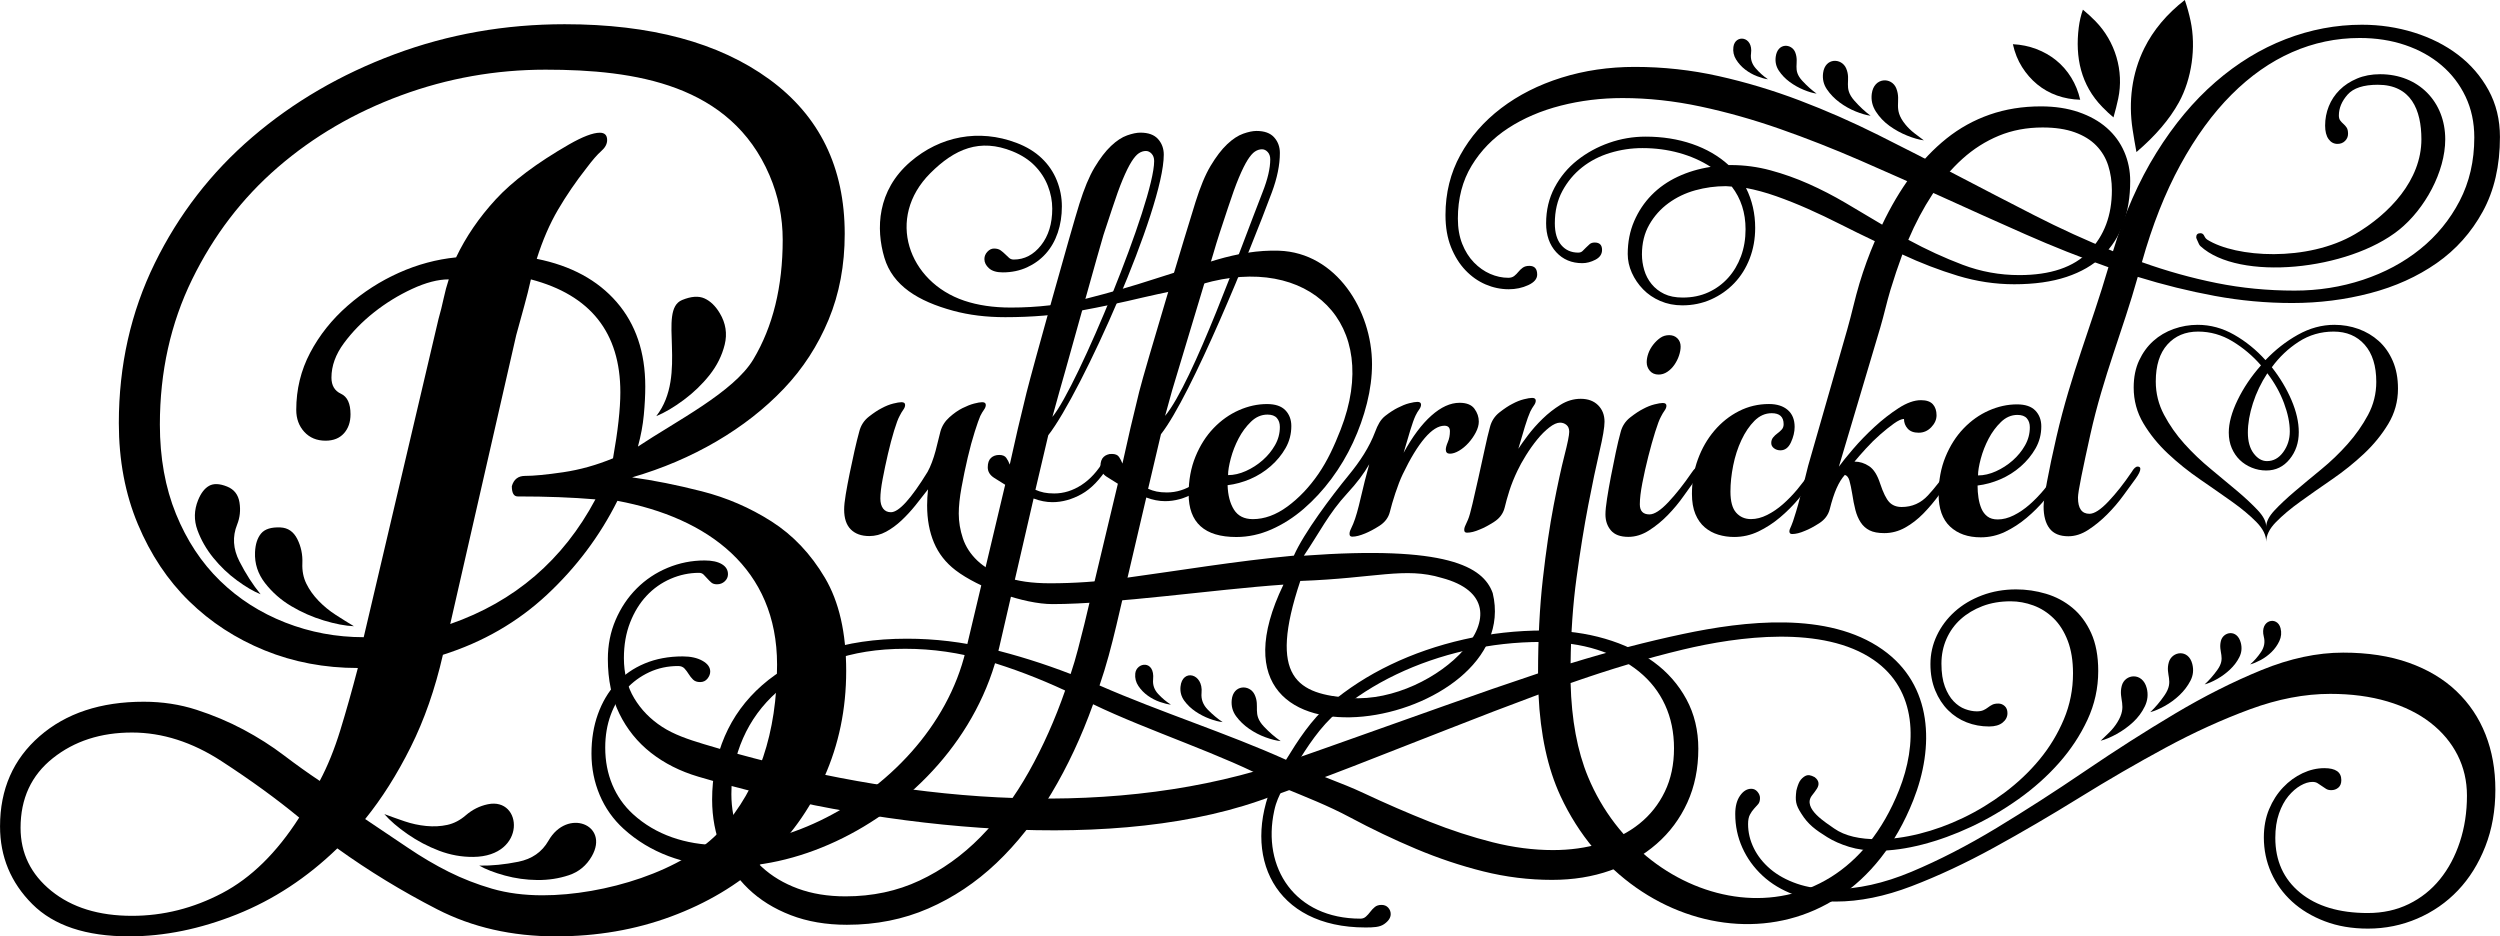 <?xml version="1.0" encoding="UTF-8"?>
<!DOCTYPE svg PUBLIC "-//W3C//DTD SVG 1.1//EN" "http://www.w3.org/Graphics/SVG/1.1/DTD/svg11.dtd">
<!-- Creator: CorelDRAW -->
<svg xmlns="http://www.w3.org/2000/svg" xml:space="preserve" width="11in" height="4.12in" version="1.1" style="shape-rendering:geometricPrecision; text-rendering:geometricPrecision; image-rendering:optimizeQuality; fill-rule:evenodd; clip-rule:evenodd"
viewBox="0 0 12939.05 4846.4"
 xmlns:xlink="http://www.w3.org/1999/xlink"
 xmlns:xodm="http://www.corel.com/coreldraw/odm/2003">
 <defs>
  <style type="text/css">
   <![CDATA[
    .fil0 {fill:black;fill-rule:nonzero}
   ]]>
  </style>
 </defs>
 <g id="Layer_x0020_1">
  <path class="fil0" d="M2922.19 125.36c445.28,0 798.22,94.87 1058.82,284.62 260.6,189.76 390.88,456.67 390.88,800.77 0,161.92 -27.82,309.92 -83.47,444.02 -55.68,134.1 -132.84,252.99 -231.52,356.73 -98.66,103.73 -215.05,194.81 -349.13,273.26 -134.1,78.42 -279.57,140.42 -436.44,185.94 111.32,15.18 231.49,39.21 360.52,72.1 129.05,32.89 249.2,84.76 360.54,155.6 111.31,70.84 203.65,168.26 277.02,292.23 73.39,123.97 110.08,284.63 110.08,481.96 0,197.34 -37.95,380.78 -113.87,550.28 -75.89,169.52 -180.89,314.99 -314.99,436.44 -134.08,121.44 -293.47,216.31 -478.17,284.63 -184.68,68.31 -383.31,102.47 -595.83,102.47 -227.7,0 -432.62,-46.81 -614.8,-140.42 -182.16,-93.61 -354.2,-198.6 -516.12,-314.99 -156.86,151.81 -330.18,265.65 -519.91,341.57 -189.76,75.89 -375.73,113.84 -557.88,113.84 -222.65,0 -389.62,-55.66 -500.96,-166.97 -111.32,-111.34 -166.97,-245.42 -166.97,-402.28 0,-192.28 68.31,-347.89 204.94,-466.81 136.61,-118.89 316.26,-178.36 538.88,-178.36 96.15,0 187.23,13.92 273.26,41.76 86.02,27.81 166.97,61.97 242.89,102.44 75.89,40.5 145.47,84.76 208.71,132.84 63.26,48.08 125.26,92.34 185.97,132.81 40.48,-75.89 75.9,-163.18 106.26,-261.84 30.37,-98.68 60.71,-206.2 91.08,-322.6 -172.05,0 -332.71,-30.34 -481.96,-91.08 -149.29,-60.71 -279.57,-145.47 -390.88,-254.26 -111.34,-108.81 -199.89,-241.62 -265.65,-398.49 -65.79,-156.87 -98.68,-331.44 -98.68,-523.73 0,-298.54 61.97,-574.3 185.94,-827.32 124,-252.99 292.23,-470.57 504.75,-652.75 212.52,-182.16 457.93,-325.1 736.24,-428.83 278.31,-103.73 571.78,-155.6 880.45,-155.6zm379.49 2185.95c197.36,-131.55 496.22,-282.1 597.42,-451.6 101.21,-169.52 151.81,-375.73 151.81,-618.61 0,-116.37 -22.79,-227.71 -68.31,-333.97 -201.49,-470.28 -693.94,-546.49 -1159.1,-546.49 -258.04,0 -507.25,44.29 -747.61,132.84 -240.36,88.55 -452.88,212.52 -637.56,371.91 -184.7,159.39 -332.7,352.94 -444.04,580.64 -111.32,227.71 -166.97,478.17 -166.97,751.43 0,172.05 27.84,326.36 83.5,462.99 55.66,136.63 131.55,251.73 227.71,345.36 96.13,93.6 208.73,165.71 337.75,216.31 129.02,50.6 264.39,75.89 406.07,75.89l387.1 -1647.04c10.1,-35.42 18.97,-70.84 26.55,-106.26 7.61,-35.42 16.45,-68.31 26.58,-98.68 -55.66,0 -118.92,16.45 -189.76,49.34 -70.84,32.89 -136.63,73.36 -197.34,121.44 -60.74,48.05 -112.58,101.21 -155.6,159.39 -43,58.18 -64.52,117.66 -64.52,178.36 0,40.48 16.44,68.32 49.34,83.5 32.89,15.19 49.34,50.61 49.34,106.26 0,40.47 -11.4,73.36 -34.16,98.65 -22.76,25.31 -54.4,37.95 -94.87,37.95 -45.55,0 -82.23,-15.16 -110.07,-45.53 -27.82,-30.37 -41.74,-68.31 -41.74,-113.86 0,-106.26 24.03,-204.92 72.1,-296 48.08,-91.1 112.6,-172.05 193.55,-242.89 80.97,-70.84 169.52,-127.76 265.65,-170.78 96.15,-43 194.81,-69.58 296.02,-79.69 50.6,-106.26 118.92,-206.2 204.94,-299.81 86.03,-93.63 212.52,-188.5 379.49,-284.65 70.84,-40.48 123.97,-60.71 159.39,-60.71 25.31,0 37.95,12.66 37.95,37.95 0,20.23 -10.1,39.21 -30.34,56.92 -20.24,17.71 -45.55,46.81 -75.92,87.29 -55.66,70.84 -104.99,142.95 -147.99,216.34 -43,73.36 -79.71,158.13 -110.05,254.26 177.1,35.42 314.99,110.05 413.65,223.91 98.68,113.84 148.03,259.31 148.03,436.44 0,45.53 -2.56,94.87 -7.61,148 -5.05,53.13 -15.18,107.52 -30.37,163.18zm-106.26 280.83c-91.08,182.15 -212.52,344.1 -364.31,485.77 -151.81,141.68 -331.44,245.42 -538.91,311.18 -40.47,177.1 -96.13,336.52 -166.97,478.2 -70.84,141.68 -149.29,265.65 -235.31,371.91 75.92,50.6 149.29,99.92 220.13,147.99 70.84,48.08 141.68,89.81 212.52,125.24 70.84,35.42 145.47,64.52 223.91,87.29 78.42,22.77 165.71,34.16 261.84,34.16 318.81,0 732.74,-125.13 925.02,-340.18 192.26,-215.02 288.39,-499.7 288.39,-853.9 0,-496.86 -355.55,-759.37 -826.32,-847.66zm-2512.31 2148c161.91,0 317.52,-39.21 466.78,-117.65 149.29,-78.42 282.1,-208.71 398.49,-390.88 -116.39,-96.13 -250.47,-193.55 -402.28,-292.21 -151.81,-98.68 -306.13,-148.02 -462.99,-148.02 -161.92,0 -298.55,44.29 -409.86,132.84 -111.34,88.55 -167,208.73 -167,360.51 0,131.58 53.13,240.36 159.39,326.39 106.26,86.02 245.41,129.02 417.46,129.02zm2489.54 -2368.1c25.32,-141.68 37.95,-255.54 37.95,-341.57 0,-308.65 -154.31,-503.46 -462.99,-584.43 -10.13,45.55 -21.5,91.08 -34.15,136.63 -12.66,45.53 -26.55,96.13 -41.74,151.79l-341.57 1495.25c333.97,-116.36 584.43,-331.41 751.43,-645.14 -60.71,-5.08 -123.97,-8.87 -189.76,-11.39 -65.79,-2.53 -136.63,-3.79 -212.52,-3.79 -20.24,0 -30.37,-17.71 -30.37,-53.13 10.13,-35.42 32.89,-53.13 68.31,-53.13 45.55,0 111.34,-6.34 197.34,-18.97 86.03,-12.66 172.05,-36.68 258.07,-72.1z"/>
  <path class="fil0" d="M5755.14 1082.8c-17.19,52.27 -32.04,96.5 -43.91,132.89 -11.86,36.38 -188.53,671.54 -198.01,704.77 -9.48,33.22 -19.39,68.02 -29.66,104.41 -10.28,36.39 -22.55,80.67 -36.78,132.88 129.48,-155.4 526.67,-1116.65 526.67,-1324.11 0,-15.82 -4.36,-28.48 -13.06,-37.96 -8.71,-9.5 -18.59,-14.24 -29.67,-14.24 -12.66,0 -24.91,3.95 -36.78,11.86 -11.86,7.9 -24.51,22.56 -37.96,43.91 -13.44,21.35 -28.48,51.81 -45.1,91.36 -16.6,39.52 -34.97,91.02 -55.75,154.23zm-552.77 1426.13c-15.82,-9.48 -34.8,-21.35 -56.96,-35.59 -22.14,-14.24 -33.21,-32.42 -33.21,-54.58 0,-22.14 5.54,-38.35 16.61,-48.63 11.07,-10.29 25.31,-15.43 42.71,-15.43 17.4,0 29.67,5.14 36.78,15.43 7.11,10.28 13.05,21.74 17.8,34.4 26.89,-123.39 55.76,-247.18 86.61,-371.36 30.85,-124.18 233.47,-850.5 273.95,-978.84 24.39,-77.31 49.83,-140.02 78.3,-187.46 28.48,-47.46 56.96,-84.65 85.42,-111.52 28.48,-26.89 56.16,-45.09 83.06,-54.58 26.89,-9.5 49.83,-14.24 68.82,-14.24 41.13,0 71.58,11.07 91.35,33.22 19.77,22.14 29.66,49.05 29.66,80.69 0,280.84 -427.96,1235.52 -597.85,1452.23l-66.43 282.39c14.24,6.33 28.87,11.07 43.9,14.24 15.03,3.16 32.82,4.75 53.38,4.75 49.05,0 96.11,-14.63 141.2,-43.91 45.08,-29.26 84.22,-72.36 117.46,-129.32 11.07,-18.98 21.35,-28.47 30.85,-28.47 9.48,0 14.23,3.95 14.23,11.86 0,3.16 -1.19,7.91 -3.55,14.23 -2.38,6.33 -9.1,18.19 -20.18,35.6 -42.71,68.02 -88.98,115.87 -138.81,143.55 -49.84,27.68 -100.06,41.53 -150.68,41.53 -31.64,0 -64.07,-6.33 -97.29,-18.98l-177.97 771.19c-212.97,922.85 -1393.48,1440.4 -1944.26,938.26 -53.77,-49.04 -94.92,-107.18 -123.39,-174.4 -28.48,-67.22 -42.71,-138.81 -42.71,-214.74 0,-74.35 11.07,-142.39 33.21,-204.07 22.15,-61.69 53.41,-114.68 93.74,-158.98 40.33,-44.29 89.77,-78.7 148.3,-103.23 58.54,-24.52 124.19,-36.78 196.95,-36.78 41.14,0 75.15,7.52 102.04,22.55 26.89,15.03 40.35,33.62 40.35,55.76 0,12.66 -4.76,24.91 -14.24,36.78 -9.48,11.85 -22.15,17.8 -37.97,17.8 -15.82,0 -28.09,-4.36 -36.78,-13.05 -8.7,-8.69 -16.22,-18.2 -22.55,-28.48 -6.32,-10.26 -13.44,-19.79 -21.35,-28.48 -7.9,-8.69 -18.98,-13.05 -33.23,-13.05 -53.78,0 -103.62,10.68 -149.48,32.03 -45.87,21.35 -85.83,50.62 -119.84,87.8 -34.01,37.15 -60.51,81.48 -79.49,132.89 -18.97,51.4 -28.47,107.96 -28.47,169.65 0,69.61 12.27,133.68 36.78,192.21 24.51,58.52 60.11,109.15 106.77,151.86 472.03,432.04 1535.6,-59.49 1722.39,-845.71l204.07 -858.99z"/>
  <path class="fil0" d="M6060.26 3647.02c-15.75,-1.53 -34.76,-6.16 -57.06,-13.9 -22.3,-7.72 -43.11,-18.49 -62.42,-32.29 -19.32,-13.8 -35.58,-30.48 -48.78,-50.05 -13.19,-19.56 -18.65,-41.15 -16.35,-64.76 5.71,-58.78 102.39,-72.22 92.41,30.45 -2.74,28.34 5.93,53.43 26.05,75.25 20.14,21.81 42.19,40.26 66.15,55.3z"/>
  <path class="fil0" d="M9150.4 410.37c-15.69,-2.07 -34.52,-7.37 -56.55,-15.88 -22.01,-8.49 -42.43,-19.98 -61.25,-34.44 -18.83,-14.47 -34.51,-31.7 -47.01,-51.71 -12.51,-20.01 -17.21,-41.77 -14.1,-65.3 8.82,-66.58 103.24,-56.55 91.3,33.64 -3.74,28.22 4.07,53.6 23.42,76.11 19.37,22.5 40.76,41.7 64.19,57.57z"/>
  <path class="fil0" d="M6328.03 3737.42c-18.89,-1.84 -41.38,-7.6 -67.46,-17.29 -26.08,-9.68 -50.67,-22.4 -73.78,-38.16 -23.09,-15.75 -42.36,-34.32 -57.76,-55.68 -15.41,-21.37 -21.8,-45.43 -19.2,-72.19 9.17,-94.34 118.8,-69.48 108.94,32.04 -3.22,33.07 7.84,62.36 33.18,87.86 25.34,25.51 50.69,46.65 76.08,63.42z"/>
  <path class="fil0" d="M9402.19 484.56c-18.82,-2.5 -41.09,-9.04 -66.81,-19.63 -25.73,-10.59 -49.86,-24.15 -72.41,-40.71 -22.53,-16.54 -41.14,-35.77 -55.79,-57.66 -14.66,-21.89 -20.21,-46.15 -16.68,-72.81 9.88,-74.58 83.33,-68.69 101.12,-22.51 22,57.14 -17.12,89.16 36.73,147.29 24.43,26.37 49.04,48.38 73.83,66.03z"/>
  <path class="fil0" d="M6628.4 3835.76c-22.05,-2.14 -48.03,-8.65 -77.97,-19.51 -29.94,-10.86 -58.31,-25.54 -85.13,-44.03 -26.82,-18.5 -49.33,-40.17 -67.59,-64.99 -18.25,-24.82 -25.84,-52.98 -22.78,-84.46 7.81,-80.32 92.97,-81.24 118.34,-27.84 29.91,62.98 -13.86,99.85 48.26,165.62 28.1,29.75 57.06,54.83 86.87,75.2z"/>
  <path class="fil0" d="M9681.69 599.05c-21.96,-2.91 -47.7,-10.31 -77.25,-22.21 -29.54,-11.89 -57.39,-27.55 -83.54,-46.96 -26.16,-19.43 -47.91,-41.86 -65.29,-67.3 -17.38,-25.44 -23.98,-53.85 -19.83,-85.2 10.6,-80.01 95.74,-77.95 119.23,-23.71 27.7,63.98 -17.32,99.31 42.47,167.19 27.05,30.71 55.12,56.78 84.2,78.18z"/>
  <path class="fil0" d="M9957.35 726.51c-25.09,-3.33 -53.92,-11.53 -86.49,-24.62 -32.57,-13.1 -63.06,-29.9 -91.46,-50.41 -28.4,-20.52 -51.87,-45.17 -70.39,-73.96 -18.52,-28.78 -25.62,-59.64 -21.26,-92.57 11.42,-86.14 103.32,-87.41 126.91,-27.48 27.07,68.74 -19.22,104.77 46.03,185.63 13.71,16.98 29.24,32.19 46.62,45.67 17.36,13.47 34.04,26.06 50.04,37.75z"/>
  <path class="fil0" d="M11388.22 1273.44c-6.72,-6.21 -9.51,-16.64 -14.23,-26.11 -4.72,-9.46 -7.12,-15.82 -7.12,-18.98 0,-14.24 7.12,-21.35 21.35,-21.35 7.91,0 13.87,3.19 17.8,9.48 3.93,6.31 7.4,17.15 17.8,23.73 147.56,93.29 518.59,116.7 765.64,-28.69 177.9,-104.7 342.95,-279.16 342.95,-490.46 0,-152.22 -53.46,-282.39 -225.43,-282.39 -74.35,0 -126.55,17.02 -156.62,51.03 -30.05,34.01 -45.08,69.99 -45.08,107.97 0,11.07 2.37,19.77 7.12,26.1 4.75,6.32 10.29,12.25 16.61,17.8 6.32,5.53 11.86,11.86 16.62,18.98 4.73,7.12 7.11,17.8 7.11,32.03 0,14.23 -5.14,26.5 -15.43,36.78 -10.28,10.28 -23.33,15.43 -39.15,15.43 -18.98,0 -34.41,-8.32 -46.28,-24.91 -11.86,-16.62 -17.8,-39.96 -17.8,-70.01 0,-34.8 6.34,-68.02 19,-99.65 12.64,-31.64 31.24,-59.72 55.76,-84.24 24.51,-24.52 54.58,-44.3 90.16,-59.32 35.6,-15.03 75.55,-22.55 119.84,-22.55 198.54,0 336.95,142.52 336.95,336.96 0,168.28 -105.83,361.15 -238.63,468.06 -262.02,210.98 -829.32,268.76 -1028.95,84.32z"/>
  <path class="fil0" d="M10048.25 3434.98c0,47.46 5.94,87.01 17.8,118.64 11.86,31.64 26.89,56.96 45.08,75.94 18.19,18.98 37.97,32.44 59.33,40.35 21.35,7.9 41.53,11.85 60.51,11.85 14.23,0 25.71,-1.98 34.4,-5.93 8.7,-3.94 16.61,-8.69 23.73,-14.23 7.12,-5.53 14.64,-10.28 22.55,-14.24 7.91,-3.95 18.19,-5.93 30.85,-5.93 12.66,0 23.73,4.34 33.21,13.05 9.5,8.7 14.24,20.96 14.24,36.78 0,18.98 -8.31,35.19 -24.91,48.64 -16.61,13.45 -39.95,20.17 -70.01,20.17 -41.12,0 -79.88,-7.12 -116.27,-21.35 -36.38,-14.24 -68.42,-35.2 -96.11,-62.89 -27.67,-27.67 -49.83,-61.69 -66.43,-102.03 -16.62,-40.35 -24.93,-85.83 -24.93,-136.45 0,-52.2 11.09,-101.64 33.23,-148.3 22.15,-46.67 52.99,-87.79 92.54,-123.39 39.55,-35.59 86.61,-63.67 141.19,-84.24 54.58,-20.57 113.5,-30.85 176.78,-30.85 52.21,0 103.61,7.52 154.23,22.55 50.63,15.03 96.11,39.15 136.45,72.38 40.33,33.21 72.77,76.72 97.29,130.5 24.51,53.78 36.78,119.43 36.78,196.95 0,88.59 -18.59,172.82 -55.76,252.72 -37.18,79.88 -86.22,154.23 -147.12,223.04 -60.91,68.83 -130.9,131.3 -210.01,187.46 -79.1,56.15 -160.96,104.02 -245.59,143.55 -84.63,39.55 -168.48,70.01 -251.52,91.36 -83.06,21.36 -159.39,32.04 -228.99,32.04 -56.94,0 -107.18,-6.72 -150.68,-20.18 -43.49,-13.44 -81.07,-30.06 -112.7,-49.83 -29.68,-18.55 -54.51,-34.77 -76.36,-53.61 -21.84,-18.82 -40.73,-40.27 -58.52,-69.24 -29.31,-45.3 -31.37,-66.39 -25.23,-117.78 4.98,-20.95 10.73,-36.71 17.19,-48.31 6.47,-11.61 19.46,-22.56 27.36,-26.98 15.8,-8.83 29.81,-5.47 49.84,4.94 12.39,9.08 18.62,19.12 20.1,29.41 1.48,10.3 -1.76,20.88 -8.3,31.06 -5.03,7.81 -18.12,26.29 -25.49,34.91 -51.55,67.29 75.68,141.9 114.99,170.53 56.29,39.34 132.89,55.76 227.79,55.76 66.44,0 137.63,-9.49 213.56,-28.48 75.94,-18.98 151.07,-46.26 225.42,-81.86 74.36,-35.59 145.94,-79.1 214.74,-130.5 68.83,-51.42 129.32,-108.76 181.53,-172.05 52.21,-63.27 94.13,-132.48 125.77,-207.63 31.63,-75.13 47.45,-154.62 47.45,-238.47 0,-64.85 -9.1,-121.02 -27.28,-168.47 -18.19,-47.46 -42.71,-86.22 -73.56,-116.28 -30.85,-30.06 -65.65,-52.2 -104.41,-66.43 -38.76,-14.24 -77.92,-21.36 -117.46,-21.36 -53.8,0 -102.44,8.3 -145.94,24.91 -43.5,16.62 -81.08,39.16 -112.72,67.63 -31.64,28.48 -56.15,62.49 -73.56,102.04 -17.39,39.55 -26.1,82.27 -26.1,128.14z"/>
  <path class="fil0" d="M12255.66 4725.57c77.51,0 147.91,-15.42 211.19,-46.26 63.28,-30.86 117.07,-73.57 161.35,-128.14 44.3,-54.58 78.71,-119.04 103.22,-193.4 24.53,-74.36 36.78,-154.24 36.78,-239.66 0,-75.94 -16.21,-145.94 -48.64,-210.01 -32.42,-64.06 -79.09,-119.84 -140,-167.28 -60.9,-47.46 -135.25,-84.24 -223.05,-110.34 -87.8,-26.11 -186.28,-39.16 -295.44,-39.16 -132.87,0 -271.3,26.5 -415.26,79.49 -143.95,53.01 -289.89,119.43 -437.79,199.33 -147.91,79.88 -296.62,166.1 -446.12,258.64 -149.48,92.54 -297.01,178.76 -442.54,258.66 -145.54,79.88 -287.53,146.33 -425.94,199.31 -138.42,53.01 -269.33,79.49 -392.71,79.49 -79.1,0 -150.68,-11.86 -214.76,-35.58 -64.07,-23.73 -118.64,-56.55 -163.72,-98.49 -45.1,-41.92 -79.9,-90.16 -104.42,-144.74 -24.51,-54.58 -36.78,-112.72 -36.78,-174.41 0,-39.55 8.31,-71.19 24.93,-94.91 16.6,-23.73 35.98,-35.6 58.13,-35.6 12.66,0 23.34,5.14 32.03,15.42 8.71,10.29 13.05,20.96 13.05,32.03 0,14.24 -3.16,24.93 -9.48,32.04 -6.32,7.12 -13.45,15.03 -21.36,23.73 -7.91,8.69 -15.03,18.98 -21.35,30.85 -6.32,11.86 -9.5,28.07 -9.5,48.64 0,42.71 9.89,84.22 29.66,124.57 19.78,40.35 48.26,76.33 85.43,107.97 37.18,31.64 83.06,56.95 137.63,75.93 54.58,18.98 116.66,28.48 186.26,28.48 128.14,0 263.8,-30.05 406.96,-90.18 143.16,-60.11 289.89,-135.64 440.17,-226.61 150.28,-90.97 303.34,-189.44 459.15,-295.42 155.82,-105.99 310.07,-204.46 462.72,-295.43 152.66,-90.95 302.55,-166.5 449.67,-226.61 147.12,-60.12 287.91,-90.17 422.38,-90.17 128.14,0 241.24,17.41 339.33,52.21 98.08,34.8 180.34,83.84 246.78,147.12 66.44,63.28 116.67,138.02 150.68,224.24 34.01,86.2 51.01,181.52 51.01,285.92 0,107.58 -17.39,205.66 -52.2,294.25 -34.8,88.59 -81.87,164.12 -141.19,226.61 -59.33,62.49 -129.32,111.13 -210.01,145.94 -80.68,34.8 -166.1,52.2 -256.28,52.2 -82.27,0 -156.6,-12.65 -223.04,-37.97 -66.45,-25.3 -123,-59.33 -169.67,-102.04 -46.67,-42.71 -82.65,-92.54 -107.97,-149.48 -25.3,-56.95 -37.97,-117.86 -37.97,-182.72 0,-53.78 9.1,-102.43 27.28,-145.93 18.2,-43.51 42.32,-81.08 72.38,-112.7 30.06,-31.64 63.67,-56.16 100.85,-73.57 37.17,-17.39 74.74,-26.1 112.7,-26.1 58.54,0 87.81,20.57 87.81,61.69 0,17.41 -5.14,30.46 -15.43,39.16 -10.28,8.69 -22.55,13.05 -36.78,13.05 -11.07,0 -20.17,-2.38 -27.28,-7.12 -7.12,-4.75 -14.25,-9.5 -21.36,-14.24 -7.12,-4.74 -14.24,-9.48 -21.35,-14.23 -7.11,-4.75 -16.22,-7.12 -27.3,-7.12 -18.98,0 -39.55,6.32 -61.69,18.98 -22.14,12.66 -43.1,30.85 -62.88,54.58 -19.77,23.73 -35.99,53.78 -48.64,90.18 -12.66,36.37 -18.98,78.31 -18.98,125.76 0,118.65 42.71,213.17 128.14,283.57 85.42,70.4 202.49,105.59 351.18,105.59z"/>
  <path class="fil0" d="M10418.05 228.78c42.82,2.14 83.23,10.43 121.23,24.89 76.08,28.92 137.89,78.24 180.65,147.72 21.41,34.78 36.93,73.05 46.56,114.81 -41.75,-1.07 -81.62,-8.3 -119.62,-21.68 -76.94,-27.1 -138.12,-79.02 -181.43,-147.72 -21.95,-34.78 -37.74,-74.13 -47.38,-118.01z"/>
  <path class="fil0" d="M10780.43 49.97c23.56,19.46 45.31,39.43 65.29,59.92 102.17,104.76 147.76,256.63 117.52,400.19 -6.14,29.19 -14.34,61.71 -24.58,97.56 -17.41,-14.34 -36.61,-32.27 -57.61,-53.77 -111.17,-113.94 -141.4,-257.72 -122.12,-411.72 4.09,-32.77 11.26,-63.5 21.5,-92.18z"/>
  <path class="fil0" d="M11307.79 0c12.09,35.05 22.07,71.01 29.93,107.89 29.11,136.67 6.45,300.72 -60.74,422.48 -48.36,87.65 -121.49,173.17 -219.4,256.58 -7.26,-38.69 -13.91,-77.67 -19.96,-116.96 -22,-143.21 -4.11,-290.13 60.75,-420.68 46.54,-93.68 116.35,-176.8 209.42,-249.32z"/>
  <path class="fil0" d="M10339.64 2688.5c26.89,0 54.58,-7.12 83.06,-21.36 28.47,-14.24 55.76,-32.82 81.86,-55.76 26.1,-22.94 51.03,-48.64 74.74,-77.12 23.73,-28.47 45.09,-56.95 64.07,-85.42 11.07,-18.98 21.35,-28.47 30.85,-28.47 9.5,0 14.23,3.95 14.23,11.86 0,3.16 -1.57,9.1 -4.73,17.8 -3.18,8.69 -9.5,19.37 -19,32.03 -23.72,33.21 -50.22,67.24 -79.49,102.04 -29.26,34.8 -61.29,66.83 -96.09,96.09 -34.8,29.28 -71.98,53.4 -111.53,72.38 -39.54,18.98 -81.47,28.48 -125.76,28.48 -66.44,0 -119.43,-18.59 -158.98,-55.76 -39.55,-37.18 -59.32,-92.94 -59.32,-167.3 0,-71.18 11.86,-135.64 35.59,-193.38 23.73,-57.74 54.97,-106.79 93.72,-147.12 38.76,-40.35 82.27,-71.19 130.52,-92.56 48.24,-21.35 96.89,-32.03 145.93,-32.03 42.72,0 74.34,10.68 94.91,32.03 20.57,21.36 30.85,48.64 30.85,81.88 0,41.12 -9.89,79.09 -29.67,113.89 -19.77,34.81 -45.48,66.05 -77.11,93.74 -31.64,27.68 -66.84,49.83 -105.6,66.44 -38.76,16.6 -77.91,27.28 -117.46,32.03 0,22.14 1.59,43.5 4.75,64.06 3.16,20.57 8.3,39.16 15.42,55.78 7.13,16.6 17.41,30.05 30.85,40.33 13.45,10.29 31.25,15.43 53.4,15.43zm102.04 -541.03c-31.64,0 -60.12,12.25 -85.43,36.78 -25.32,24.53 -46.67,53.39 -64.07,86.61 -17.39,33.23 -30.85,67.63 -40.33,103.22 -9.49,35.6 -14.24,64.46 -14.24,86.61 30.07,0 60.92,-7.12 92.56,-21.35 31.63,-14.24 60.51,-32.82 86.61,-55.76 26.1,-22.94 47.46,-49.05 64.06,-78.31 16.62,-29.27 24.91,-60.51 24.91,-93.72 0,-19 -5.14,-34.41 -15.42,-46.28 -10.28,-11.86 -26.5,-17.8 -48.64,-17.8z"/>
  <path class="fil0" d="M8522.79 1874.66c0,-14.24 2.77,-29.27 8.3,-45.09 5.54,-15.82 13.84,-30.85 24.91,-45.08 11.09,-14.24 23.34,-26.1 36.78,-35.6 13.45,-9.48 28.88,-14.23 46.28,-14.23 17.41,0 31.64,5.53 42.71,16.61 11.07,11.07 16.62,25.3 16.62,42.71 0,14.24 -2.77,29.65 -8.32,46.26 -5.52,16.62 -13.44,32.44 -23.72,47.46 -10.29,15.03 -22.55,27.28 -36.78,36.78 -14.24,9.48 -29.27,14.23 -45.09,14.23 -18.98,0 -34.01,-6.32 -45.08,-18.98 -11.07,-12.66 -16.61,-27.69 -16.61,-45.08zm-35.6 735.59c0,34.8 16.62,52.21 49.83,52.21 25.32,0 57.74,-20.96 97.29,-62.88 39.55,-41.93 79.89,-92.94 121.02,-153.06 12.66,-18.98 22.94,-28.47 30.85,-28.47 11.07,0 16.62,3.95 16.62,11.86 0,7.91 -2.37,15.42 -7.12,22.53 -4.75,7.13 -11.07,16.22 -18.98,27.3 -17.41,23.73 -38.37,52.99 -62.89,87.79 -24.51,34.8 -51.81,67.63 -81.86,98.47 -30.05,30.86 -62.49,57.35 -97.29,79.49 -34.8,22.15 -70.4,33.23 -106.79,33.23 -41.12,0 -71.18,-11.07 -90.16,-33.23 -18.98,-22.15 -28.48,-49.83 -28.48,-83.04 0,-18.98 2.77,-46.28 8.3,-81.88 5.54,-35.58 12.27,-73.95 20.18,-115.07 7.91,-41.14 16.21,-82.27 24.91,-123.4 8.7,-41.12 17.01,-75.93 24.91,-104.41 7.91,-31.64 24.53,-57.34 49.83,-77.11 25.3,-19.77 47.46,-34.41 66.44,-43.91 20.57,-11.07 40.35,-18.98 59.33,-23.72 18.98,-4.75 33.21,-7.13 42.71,-7.13 12.64,0 18.98,4.75 18.98,14.25 0,7.91 -3.16,16.21 -9.5,24.91 -6.33,8.7 -12.66,19.37 -18.98,32.03 -7.91,14.24 -17.8,40.35 -29.66,78.31 -11.87,37.96 -23.73,80.28 -35.6,126.95 -11.86,46.67 -22.14,92.54 -30.85,137.62 -8.69,45.09 -13.05,81.87 -13.05,110.34z"/>
  <path class="fil0" d="M9063.02 2686.67c26.89,0 54.58,-7.12 83.06,-21.36 28.47,-14.24 55.76,-32.82 81.86,-55.76 26.1,-22.94 51.02,-48.64 74.74,-77.12 23.73,-28.47 45.1,-56.95 64.08,-85.42 11.07,-18.98 21.35,-28.47 30.84,-28.47 9.5,0 14.24,3.95 14.24,11.86 0,3.16 -1.57,9.1 -4.74,17.8 -3.17,8.69 -9.5,19.37 -18.99,32.03 -23.72,33.21 -50.22,67.24 -79.5,102.04 -29.26,34.8 -61.29,66.83 -96.09,96.09 -34.8,29.27 -71.99,53.4 -111.54,72.38 -39.53,18.98 -81.47,28.48 -125.76,28.48 -28.48,0 -55.76,-3.96 -81.87,-11.87 -26.1,-7.91 -49.43,-20.57 -70,-37.96 -20.57,-17.41 -36.78,-40.35 -48.64,-68.83 -11.86,-28.47 -17.8,-63.27 -17.8,-104.41 0,-63.27 10.28,-122.99 30.85,-179.15 20.57,-56.16 49.03,-105.59 85.42,-148.3 36.39,-42.71 78.7,-76.33 126.95,-100.85 48.24,-24.53 100.06,-36.78 155.42,-36.78 41.14,0 73.56,10.28 97.29,30.85 23.73,20.57 35.59,49.83 35.59,87.8 0,25.3 -6.32,51.81 -18.98,79.49 -12.66,27.67 -30.85,41.52 -54.58,41.52 -12.66,0 -23.73,-3.55 -33.21,-10.67 -9.5,-7.12 -14.25,-16.22 -14.25,-27.3 0,-11.07 3.16,-20.57 9.5,-28.47 6.33,-7.91 13.84,-15.04 22.55,-21.36 8.69,-6.32 16.21,-13.05 22.53,-20.16 6.34,-7.12 9.5,-16.23 9.5,-27.3 0,-37.97 -20.57,-56.95 -61.69,-56.95 -33.23,0 -62.89,13.05 -88.99,39.15 -26.1,26.11 -48.65,59.33 -67.63,99.67 -18.98,40.33 -33.22,84.23 -42.72,131.69 -9.49,47.46 -14.23,92.54 -14.23,135.25 0,50.62 9.89,87.01 29.66,109.16 19.77,22.15 45.47,33.23 77.11,33.23z"/>
  <path class="fil0" d="M6484.09 2686.9c60.12,0 119.84,-21.75 179.16,-65.26 59.32,-43.5 112.7,-99.65 160.16,-168.48 47.46,-68.81 82.76,-146.27 115.09,-228.98 215.65,-551.75 -166.13,-914.3 -715.43,-754.55 -97.88,28.47 -202.1,44.68 -307.3,69.99 -105.2,25.3 -215.93,48.65 -332.2,70 -116.27,21.36 -243.23,32.04 -380.86,32.04 -98.07,0 -187.85,-11.07 -269.32,-33.23 -181.3,-49.29 -312.93,-129.66 -356.13,-274.53 -44.36,-148.72 -38.21,-347.84 134.48,-496.48 153.44,-132.08 353.85,-171.93 549.17,-97.96 52.21,19.77 95.71,46.29 130.52,79.51 34.8,33.21 60.9,71.6 78.3,115.08 17.41,43.5 26.11,88.19 26.11,134.07 0,49.05 -7.12,94.53 -21.36,136.45 -14.23,41.92 -34.8,77.9 -61.69,107.96 -26.89,30.06 -59.32,53.79 -97.29,71.19 -37.97,17.41 -79.87,26.1 -125.76,26.1 -31.63,0 -55.37,-7.12 -71.19,-21.35 -15.82,-14.22 -23.73,-30.06 -23.73,-47.46 0,-14.23 5.15,-26.88 15.43,-37.96 10.29,-11.06 21.74,-16.62 34.41,-16.62 14.24,0 25.7,3.18 34.4,9.5 8.71,6.34 16.63,13.05 23.74,20.16 7.1,7.12 13.85,13.45 20.15,18.98 6.32,5.54 14.24,8.3 23.73,8.3 55.37,0 102.43,-24.51 141.19,-73.56 38.76,-49.04 58.14,-112.32 58.14,-189.83 0,-39.55 -7.51,-78.69 -22.54,-117.45 -15.01,-38.76 -37.58,-73.56 -67.63,-104.41 -30.04,-30.85 -68.42,-55.76 -115.09,-74.74 -169.79,-69.05 -300.33,-12.5 -425.99,113.16 -231.44,231.44 -114.4,562 175.6,659.71 70.39,23.72 150.67,35.59 240.84,35.59 139.21,0 269.72,-15.44 391.52,-46.28 121.81,-30.85 238.48,-64.46 350.01,-100.84 111.52,-36.39 220.27,-70.01 326.27,-100.85 105.99,-30.85 212.82,-49.84 320.35,-46.28 297.13,9.86 481.7,309.62 481.7,587.26 0,64.87 -8.7,132.09 -26.11,201.7 -17.39,69.6 -41.52,137.63 -72.38,204.07 -30.85,66.44 -68.02,128.93 -111.52,187.46 -43.5,58.52 -91.36,110.34 -143.55,155.42 -52.21,45.08 -107.97,80.68 -167.3,106.79 -59.33,26.1 -119.82,39.15 -181.53,39.15 -164.51,0 -246.78,-74.36 -246.78,-223.06 0,-71.18 11.86,-135.65 35.59,-193.39 23.73,-57.73 54.97,-106.79 93.73,-147.12 38.76,-40.34 82.26,-71.19 130.52,-92.55 48.24,-21.35 96.89,-32.03 145.94,-32.03 42.71,0 74.34,10.68 94.91,32.03 20.57,21.36 30.85,48.64 30.85,81.87 0,41.12 -9.89,79.09 -29.66,113.89 -19.78,34.82 -45.49,66.05 -77.11,93.74 -31.64,27.69 -66.85,49.83 -105.61,66.45 -38.76,16.6 -77.9,27.28 -117.46,32.03 1.59,52.21 12.66,94.52 33.23,126.95 20.55,32.42 52.99,48.64 97.27,48.64zm75.94 -541.03c-31.64,0 -60.12,12.26 -85.42,36.78 -25.32,24.53 -46.67,53.4 -64.07,86.61 -17.39,33.23 -30.85,67.63 -40.33,103.22 -9.5,35.6 -14.24,64.47 -14.24,86.61 30.06,0 60.91,-7.11 92.55,-21.35 31.63,-14.23 60.51,-32.82 86.61,-55.76 26.1,-22.94 47.46,-49.05 64.06,-78.31 16.62,-29.27 24.91,-60.51 24.91,-93.73 0,-18.99 -5.14,-34.41 -15.42,-46.28 -10.28,-11.86 -26.5,-17.8 -48.64,-17.8z"/>
  <path class="fil0" d="M5778.48 3234.6c-12.66,53.78 -26.11,106.79 -40.34,158.98 -14.24,52.21 -30.06,103.61 -47.46,154.24 316.52,138.54 663.65,248.52 965.35,384.73 60.11,-98.08 130.78,-208.59 224.9,-288.48 94.12,-79.88 199.73,-147.91 316.78,-204.06 117.05,-56.16 243.23,-99.67 378.48,-130.51 135.25,-30.85 274.07,-46.28 416.45,-46.28 112.32,0 217.11,14.24 314.4,42.71 97.29,28.48 181.53,68.83 252.72,121.02 71.16,52.2 127.34,116.28 168.47,192.2 41.12,75.94 61.69,161.37 61.69,256.28 0,102.83 -18.98,195.76 -56.95,278.82 -37.97,83.06 -90.97,154.24 -158.98,213.56 -68.02,59.32 -147.91,105.21 -239.66,137.63 -91.75,32.42 -192.21,48.64 -301.37,48.64 -120.23,0 -238.87,-14.65 -355.93,-43.91 -117.05,-29.26 -232.95,-68.03 -347.63,-116.27 -114.68,-48.24 -229,-102.83 -342.88,-163.72 -113.89,-60.9 -227.82,-104.98 -346.01,-153.78 -22.15,49.05 -34.46,68.76 -45.52,119.37 -64.67,295.61 106.86,559.01 446.14,559.01 11.09,0 20.57,-3.55 28.48,-10.67 7.91,-7.12 15.44,-15.44 22.55,-24.91 7.1,-9.48 15.05,-17.8 23.73,-24.91 8.68,-7.12 20.17,-10.68 34.4,-10.68 14.24,0 25.72,4.76 34.41,14.23 8.69,9.48 13.05,20.57 13.05,33.23 0,18.98 -11.47,36.38 -34.41,52.2 -22.94,15.82 -54.97,17.15 -96.09,17.15 -471.9,0 -644.23,-368.51 -476.56,-752.47 -252.27,-139.19 -647.45,-264.81 -933.24,-402.84 -60.12,167.69 -132.09,321.53 -215.94,461.54 -83.84,140 -178.76,260.23 -284.74,360.68 -105.99,100.45 -223.45,178.76 -352.38,234.93 -128.93,56.15 -269.32,84.22 -421.19,84.22 -107.56,0 -204.46,-16.6 -290.68,-49.83 -86.22,-33.22 -159.37,-78.7 -219.49,-136.44 -60.11,-57.74 -106.38,-126.16 -138.81,-205.26 -32.44,-79.09 -48.65,-164.51 -48.65,-256.28 0,-117.06 21.74,-226.21 65.25,-327.45 43.51,-101.24 107.97,-189.44 193.4,-264.59 85.43,-75.13 190.63,-134.07 315.6,-176.78 124.97,-42.71 269.71,-64.07 434.24,-64.07 143.96,0 286.33,17.01 427.12,51.02 140.8,34.01 280.8,77.92 420.01,131.7 14.23,-42.71 26.89,-85.42 37.96,-128.14 11.07,-42.71 22.15,-86.22 33.21,-130.52l173.23 -726.11c-15.82,-9.48 -34.8,-21.35 -56.96,-35.6 -22.15,-14.23 -33.22,-32.42 -33.22,-54.58 0,-22.14 5.54,-38.35 16.62,-48.63 11.07,-10.29 25.3,-15.43 42.71,-15.43 17.39,0 29.66,5.14 36.78,15.43 7.12,10.28 13.05,21.74 17.8,34.4 26.89,-123.39 55.76,-247.18 86.61,-371.36 30.85,-124.19 251.13,-854.05 291.61,-982.39 24.38,-77.3 49.83,-140 78.3,-187.46 28.46,-47.44 56.96,-84.63 85.42,-111.52 28.48,-26.89 56.16,-45.08 83.06,-54.58 26.89,-9.48 49.83,-14.23 68.81,-14.23 41.14,0 71.58,11.07 91.36,33.21 19.77,22.16 29.66,49.05 29.66,80.69 0,61.69 -13.86,129.71 -41.53,204.07 -112.01,300.96 -415.8,1049.92 -573.98,1251.7l-66.43 282.39c14.23,6.32 28.87,11.07 43.9,14.23 15.03,3.16 32.82,4.75 53.38,4.75 49.05,0 96.11,-14.64 141.2,-43.91 45.08,-29.26 84.23,-72.36 117.46,-129.32 11.07,-18.98 21.35,-28.46 30.85,-28.46 9.48,0 14.24,3.95 14.24,11.86 0,3.16 -1.19,7.91 -3.55,14.23 -2.38,6.32 -9.1,18.19 -20.18,35.59 -42.71,68.02 -88.98,115.87 -138.81,143.56 -49.84,27.68 -100.06,41.53 -150.68,41.53 -31.64,0 -64.08,-6.32 -97.29,-18.98l-154.24 659.67zm-1402.39 1404.75c139.21,0 266.95,-27.28 383.23,-81.86 116.27,-54.58 221.47,-129.72 315.58,-225.43 94.13,-95.7 177.58,-208.42 250.34,-338.13 72.78,-129.72 135.27,-269.72 187.46,-420 -136.05,-63.28 -272.48,-115.09 -409.33,-155.43 -136.84,-40.33 -276.44,-60.51 -418.82,-60.51 -142.37,0 -269.32,20.18 -380.84,60.51 -111.52,40.35 -205.65,94.52 -282.37,162.55 -76.73,68.02 -135.27,147.91 -175.6,239.66 -40.34,91.76 -60.51,188.26 -60.51,289.5 0,74.34 13.44,143.95 40.35,208.81 26.89,64.85 66.04,121.02 117.46,168.47 51.41,47.46 113.5,84.65 186.26,111.53 72.78,26.89 155.03,40.33 246.79,40.33zm3602.3 -1316.8c-132.87,0 -263.39,14.64 -391.53,43.9 -128.12,29.26 -248.37,70.78 -360.68,124.57 -112.32,53.78 -213.59,118.66 -303.74,194.58 -90.16,75.91 -157.29,181.3 -214.23,273.05 120.23,56.96 232.03,91.19 348.3,145.77 116.27,54.58 230.19,104.02 341.7,148.3 111.53,44.29 220.69,79.89 327.46,106.79 106.77,26.88 210.79,40.33 312.03,40.33 88.59,0 171.25,-11.46 247.98,-34.4 76.72,-22.92 143.16,-56.97 199.31,-102.04 56.15,-45.08 100.06,-100.45 131.7,-166.1 31.64,-65.65 47.46,-140.41 47.46,-224.24 0,-82.27 -15.43,-157.02 -46.28,-224.24 -30.83,-67.22 -75.94,-124.98 -135.25,-173.22 -59.33,-48.24 -131.3,-85.84 -215.93,-112.72 -84.63,-26.89 -180.74,-40.33 -288.32,-40.33zm-1622.38 -2248.48c-17.18,52.27 -32.03,96.5 -43.9,132.89 -11.86,36.38 -22.54,71.18 -32.03,104.41 -9.48,33.21 -203.03,671.92 -213.3,708.31 -10.28,36.39 -22.55,80.68 -36.78,132.89 144.39,-173.3 392.88,-873.28 505.17,-1159.16 26.1,-66.44 39.15,-122.61 39.15,-168.48 0,-15.82 -4.36,-28.48 -13.05,-37.96 -8.7,-9.5 -18.59,-14.25 -29.66,-14.25 -12.66,0 -24.91,3.95 -36.78,11.86 -11.86,7.91 -24.53,22.56 -37.97,43.91 -13.44,21.35 -28.48,51.81 -45.09,91.36 -16.6,39.54 -34.99,91.02 -55.76,154.24z"/>
  <path class="fil0" d="M9517.49 2415.26c15.82,-22.15 40.35,-52.6 73.56,-91.36 33.23,-38.76 70.01,-76.74 110.34,-113.9 40.35,-37.18 81.88,-69.6 124.59,-97.29 42.71,-27.69 81.47,-41.53 116.27,-41.53 28.48,0 49.03,7.12 61.69,21.36 12.66,14.24 18.98,33.21 18.98,56.95 0,22.14 -9.1,42.71 -27.29,61.69 -18.2,18.98 -39.95,28.48 -65.26,28.48 -25.32,0 -44.3,-7.11 -56.95,-21.36 -12.66,-14.23 -18.98,-30.85 -18.98,-49.83 -12.66,0 -30.06,7.91 -52.21,23.73 -22.14,15.82 -45.87,34.8 -71.19,56.94 -25.31,22.16 -49.83,46.28 -73.56,72.38 -23.73,26.1 -43.5,48.64 -59.31,67.63 26.89,0 52.2,7.91 75.93,23.73 23.73,15.82 42.71,45.87 56.95,90.17 15.82,47.46 31.64,79.5 47.46,96.11 15.82,16.6 37.18,24.91 64.07,24.91 53.78,0 99.27,-20.18 136.44,-60.51 37.17,-40.35 72.37,-85.83 105.59,-136.45 11.07,-18.98 21.36,-28.47 30.85,-28.47 9.5,0 14.25,3.96 14.25,11.87 0,3.16 -1.2,7.91 -3.57,14.23 -2.37,6.32 -9.1,18.19 -20.17,35.59 -20.57,31.64 -43.5,64.86 -68.82,99.66 -25.3,34.8 -52.59,67.24 -81.86,97.29 -29.26,30.06 -60.9,54.58 -94.93,73.56 -34.01,18.98 -69.99,28.48 -107.95,28.48 -31.64,0 -56.96,-4.75 -75.94,-14.23 -18.98,-9.5 -34.4,-23.34 -46.26,-41.53 -11.86,-18.2 -20.96,-39.55 -27.3,-64.07 -6.32,-24.51 -11.86,-52.6 -16.6,-84.24 -4.75,-28.47 -9.5,-51.02 -14.25,-67.63 -4.75,-16.6 -12.66,-26.49 -23.73,-29.65 -15.82,17.39 -30.06,40.33 -42.71,68.81 -12.65,28.47 -24.51,64.85 -35.58,109.15 -7.91,30.06 -26.11,54.17 -54.58,72.38 -28.48,18.19 -53,31.24 -73.56,39.15 -25.32,11.07 -47.46,16.62 -66.44,16.62 -9.5,0 -14.25,-4.75 -14.25,-14.25 0,-4.73 1.59,-10.28 4.75,-16.6 3.16,-6.34 7.91,-18.2 14.23,-35.6 3.18,-9.5 8.32,-25.71 15.43,-48.64 7.12,-22.94 14.24,-48.64 21.35,-77.12 7.13,-28.47 14.64,-56.96 22.55,-85.42 7.9,-28.47 12.74,-54.16 18.98,-75.93l202.69 -706.67c23.28,-81.15 39.94,-161.38 62.88,-237.29 22.94,-75.93 49.44,-148.71 79.49,-218.31 -60.11,-28.47 -119.04,-57.35 -176.78,-86.61 -57.74,-29.24 -114.31,-56.16 -169.65,-80.68 -55.37,-24.51 -109.96,-46.28 -163.73,-65.26 -53.77,-18.98 -105.99,-33.22 -156.62,-42.71 31.64,63.28 47.46,132.09 47.46,206.44 0,56.95 -9.5,109.95 -28.48,158.99 -18.98,49.03 -45.5,91.36 -79.49,126.95 -34,35.6 -73.95,63.69 -119.83,84.24 -45.87,20.55 -95.71,30.85 -149.5,30.85 -41.12,0 -79.1,-7.52 -113.9,-22.55 -34.8,-15.03 -64.45,-35.2 -88.98,-60.51 -24.51,-25.3 -43.91,-53.78 -58.14,-85.42 -14.23,-31.63 -21.35,-64.07 -21.35,-97.29 0,-61.69 11.07,-118.26 33.21,-169.66 22.15,-51.4 52.21,-96.5 90.18,-135.25 37.97,-38.76 83.07,-70.4 135.25,-94.91 52.21,-24.51 109.15,-41.53 170.85,-51.02 -49.03,-31.64 -103.61,-55.78 -163.73,-72.37 -60.1,-16.6 -123.39,-24.91 -189.83,-24.91 -56.94,0 -112.72,8.31 -167.28,24.91 -54.58,16.6 -102.83,41.54 -144.75,74.75 -41.91,33.22 -75.94,73.95 -102.04,122.2 -26.1,48.23 -39.15,104 -39.15,167.29 0,49.03 11.07,86.62 33.21,112.7 22.15,26.11 51.42,39.16 87.8,39.16 9.48,0 17.01,-2.77 22.53,-8.3 5.54,-5.54 11.48,-11.48 17.8,-17.8 6.34,-6.34 12.68,-12.27 19,-17.8 6.32,-5.53 15.03,-8.31 26.1,-8.31 25.3,0 37.96,12.66 37.96,37.97 0,22.15 -11.48,39.15 -34.41,51.02 -22.94,11.86 -45.47,17.8 -67.63,17.8 -55.36,0 -100.47,-18.98 -135.25,-56.95 -34.8,-37.96 -52.2,-87.8 -52.2,-149.5 0,-68.02 14.64,-129.72 43.9,-185.08 29.26,-55.35 68.43,-102.43 117.46,-141.19 49.02,-38.76 104.03,-68.82 164.91,-90.17 60.9,-21.35 123.79,-32.05 188.65,-32.05 87.01,0 167.29,12.68 240.84,37.98 73.56,25.3 136.45,61.69 188.64,109.15l11.86 0c69.6,0 138.03,9.1 205.26,27.28 67.24,18.19 132.89,41.54 196.95,70.01 64.07,28.47 127.75,61.31 191.03,98.47 63.25,37.17 126.55,74.74 189.83,112.71 44.29,-93.34 94.13,-177.58 149.49,-252.71 55.37,-75.13 116.67,-139.62 183.9,-193.4 67.22,-53.78 141.6,-94.92 223.06,-123.39 81.47,-28.47 169.67,-42.71 264.57,-42.71 72.78,0 138.03,9.9 195.77,29.66 57.73,19.78 106.38,47.06 145.93,81.86 39.55,34.8 69.62,75.94 90.18,123.39 20.57,47.44 30.85,98.08 30.85,151.86 0,80.68 -11.88,153.85 -35.6,219.5 -23.72,65.65 -59.72,121.83 -107.96,168.48 -48.24,46.67 -110.34,82.66 -186.28,107.97 -75.91,25.3 -166.1,37.96 -270.51,37.96 -98.08,0 -195.39,-14.63 -291.87,-43.89 -96.5,-29.26 -192.21,-66.06 -287.12,-110.35 -22.14,60.12 -42.71,121.42 -61.69,183.91 -18.98,62.49 -32.74,127.93 -52.21,193.38l-214.56 720.91zm1054.57 -1755.5c-82.26,0 -157.8,14.25 -226.61,42.72 -68.81,28.46 -131.72,68.42 -188.65,119.82 -56.96,51.4 -108.76,112.73 -155.43,183.91 -46.65,71.18 -88.2,149.48 -124.57,234.91 93.34,50.62 187.06,93.73 281.19,129.32 94.13,35.6 191.81,53.4 293.05,53.4 161.35,0 281.57,-40.73 360.68,-122.2 79.1,-81.47 118.65,-187.06 118.65,-316.78 0,-45.87 -6.35,-88.59 -18.99,-128.14 -12.65,-39.53 -33.23,-73.95 -61.69,-103.22 -28.47,-29.24 -65.65,-52.2 -111.52,-68.81 -45.87,-16.61 -101.24,-24.91 -166.1,-24.91zm-1537.64 526.78c0,-85.42 -23.73,-158.98 -71.19,-220.68 -4.75,0 -9.48,-0.39 -14.24,-1.19 -4.75,-0.79 -10.29,-1.18 -16.61,-1.18 -53.78,0 -106.38,7.13 -157.8,21.35 -51.41,14.22 -97.69,36.39 -138.82,66.44 -41.12,30.04 -74.35,67.24 -99.65,111.52 -25.3,44.29 -37.97,95.71 -37.97,154.24 0,26.9 3.95,53.79 11.86,80.69 7.91,26.89 20.57,51.03 37.97,72.38 17.39,21.35 39.16,38.35 65.26,51.01 26.1,12.65 58.13,18.98 96.09,18.98 49.05,0 93.35,-9.1 132.89,-27.28 39.55,-18.19 73.56,-43.11 102.04,-74.76 28.48,-31.64 50.62,-68.81 66.44,-111.52 15.82,-42.71 23.73,-89.38 23.73,-140z"/>
  <path class="fil0" d="M8121.74 2234.97c0,-15.82 -4.74,-27.68 -14.24,-35.59 -9.5,-7.91 -20.57,-11.86 -33.21,-11.86 -15.82,0 -34.41,8.31 -55.78,24.91 -21.35,16.61 -42.31,37.57 -62.88,62.89 -20.57,25.3 -39.94,52.6 -58.13,81.86 -18.2,29.27 -32.82,55.76 -43.91,79.49 -17.39,36.39 -31.24,70.78 -41.52,103.22 -10.29,32.44 -18.59,62.1 -24.91,88.99 -7.91,30.06 -26.11,54.17 -54.58,72.38 -28.48,18.19 -53,31.24 -73.56,39.15 -25.32,11.07 -47.46,16.61 -66.44,16.61 -9.5,0 -14.25,-4.75 -14.25,-14.24 0,-6.32 1.19,-12.25 3.57,-17.8 2.37,-5.53 7.51,-17.01 15.42,-34.4 6.34,-14.24 14.25,-41.92 23.73,-83.06 9.49,-41.12 19.77,-86.22 30.85,-135.25 11.07,-49.03 21.75,-97.68 32.04,-145.93 10.28,-48.24 19.37,-86.61 27.28,-115.09 7.91,-31.64 24.53,-57.34 49.83,-77.11 25.32,-19.77 47.46,-34.41 66.44,-43.91 20.57,-11.07 40.35,-18.98 59.33,-23.72 18.98,-4.75 33.21,-7.13 42.71,-7.13 12.66,0 18.98,4.75 18.98,14.24 0,7.91 -3.16,16.21 -9.5,24.91 -6.32,8.7 -12.65,19.37 -18.98,32.03 -7.91,17.41 -17.01,42.71 -27.28,75.93 -10.29,33.23 -21.75,71.98 -34.41,116.28 11.07,-17.41 27.69,-40.73 49.83,-70.01 22.16,-29.26 47.46,-57.74 75.94,-85.43 28.47,-27.68 59.33,-51.8 92.54,-72.37 33.21,-20.57 68.02,-30.85 104.41,-30.85 37.97,0 68.03,11.07 90.18,33.23 22.14,22.15 33.21,50.62 33.21,85.42 0,28.47 -8.69,79.88 -26.1,154.24 -17.39,74.36 -36.78,166.9 -58.14,277.62 -21.35,110.74 -41.52,235.72 -60.5,374.93 -19,139.21 -29.27,287.12 -30.85,443.73 200.9,-61.71 394.69,-112.32 581.36,-151.86 316.37,-67.03 750.08,-119.35 1033.4,80.67 260.92,184.18 268.15,503.63 158.98,779.51 -367.65,929.28 -1452.16,784.02 -1825.95,-21.36 -66.44,-143.16 -104.41,-318.36 -113.9,-525.6 -153.44,56.94 -310.44,117.06 -471.02,180.35 -160.57,63.27 -322.31,126.55 -485.25,189.83 -162.96,63.27 -326.69,123.39 -491.2,180.34 -825.02,285.61 -2049.03,127.38 -2901.9,-125.54 -93.31,-27.67 -174.82,-68.83 -244.42,-123.39 -69.59,-54.56 -124.19,-122.22 -163.72,-202.88 -39.54,-80.68 -59.33,-174.8 -59.33,-282.39 0,-72.77 13.45,-140.4 40.35,-202.88 26.88,-62.47 63.27,-116.67 109.14,-162.55 45.87,-45.87 99.28,-81.48 160.18,-106.77 60.9,-25.29 124.57,-37.97 191.02,-37.97 37.97,0 67.64,6.34 88.99,18.98 21.34,12.65 32.03,30.06 32.03,52.2 0,14.24 -5.56,26.52 -16.62,36.78 -11.06,10.28 -24.53,15.43 -40.35,15.43 -12.64,0 -22.53,-3.18 -29.65,-9.5 -7.12,-6.32 -13.86,-13.06 -20.18,-20.16 -6.31,-7.1 -12.66,-13.85 -18.98,-20.17 -6.33,-6.32 -14.24,-9.5 -23.73,-9.5 -50.62,0 -99.67,10.3 -147.12,30.85 -47.44,20.56 -88.99,49.84 -124.57,87.81 -35.58,37.95 -64.09,84.24 -85.42,138.81 -21.35,54.56 -32.03,115.88 -32.03,183.91 0,79.09 17.8,148.31 53.38,207.63 35.58,59.3 83.85,108.75 144.75,148.3 60.9,39.55 133.78,64.54 214.75,88.98 909.47,274.48 1952.08,400.22 2861.57,138.6 166.1,-47.78 328.65,-108.36 492.38,-166.1 163.73,-57.75 326.27,-115.49 487.63,-173.23 161.35,-57.74 320.34,-112.71 476.95,-164.92 0,-180.33 8.3,-343.67 24.91,-490 16.62,-146.34 35.19,-272.89 55.76,-379.66 20.57,-106.79 39.16,-192.6 55.76,-257.47 16.61,-64.85 24.91,-105.98 24.91,-123.39zm588.49 1127.13c-185.1,44.3 -378.88,102.04 -581.36,173.22 4.74,189.83 34.8,351.59 90.16,485.26 294.52,710.96 1268.28,926.69 1610.02,68.81 93.95,-235.84 95.62,-517.27 -131.69,-673.9 -262.42,-180.87 -700.99,-121.88 -987.13,-53.4z"/>
  <path class="fil0" d="M10754.98 2576.21c0,55.37 19.77,83.06 59.33,83.06 25.3,0 58.13,-21.36 98.47,-64.07 40.35,-42.71 80.28,-93.33 119.84,-151.86 11.07,-18.98 21.35,-28.47 30.85,-28.47 9.48,0 14.23,3.95 14.23,11.86 0,11.07 -7.91,27.68 -23.73,49.83 -17.39,23.73 -38.76,52.99 -64.06,87.79 -25.32,34.8 -53.4,67.63 -84.24,98.47 -30.85,30.86 -63.28,57.35 -97.29,79.49 -34.01,22.16 -68.42,33.23 -103.23,33.23 -44.3,0 -76.72,-13.45 -97.29,-40.34 -20.57,-26.89 -30.85,-64.86 -30.85,-113.89 0,-22.16 5.93,-65.26 17.8,-129.33 11.86,-64.06 28.08,-140.78 48.64,-230.16 75.26,-327.02 180.23,-574.06 269.14,-878.7 -143.95,-50.62 -287.53,-107.58 -430.69,-170.85 -143.16,-63.26 -285.94,-127.35 -428.3,-192.21 -142.37,-64.86 -283.57,-127.75 -423.57,-188.65 -139.99,-60.9 -278.81,-115.49 -416.44,-163.73 -137.61,-48.24 -274.86,-87.01 -411.69,-116.27 -136.83,-29.26 -271.7,-43.9 -404.59,-43.9 -110.73,0 -217.12,13.06 -319.15,39.16 -102.03,26.1 -192.6,64.87 -271.71,116.27 -79.07,51.4 -142.38,116.27 -189.83,194.57 -47.45,78.29 -71.18,169.67 -71.18,274.07 0,49.05 7.51,92.56 22.53,130.52 15.03,37.97 35.2,70.01 60.51,96.11 25.3,26.1 53.41,45.87 84.24,59.31 30.85,13.44 62.1,20.18 93.72,20.18 12.66,0 22.95,-3.18 30.86,-9.5 7.91,-6.32 15.04,-13.45 21.35,-21.35 6.32,-7.9 13.86,-15.04 22.55,-21.36 8.69,-6.31 20.16,-9.5 34.4,-9.5 26.89,0 40.34,15.04 40.34,45.09 0,22.15 -15.43,40.35 -46.27,54.58 -30.83,14.23 -64.45,21.35 -100.84,21.35 -41.14,0 -81.08,-8.32 -119.84,-24.91 -38.74,-16.6 -73.56,-41.14 -104.41,-73.56 -30.83,-32.42 -55.77,-72.38 -74.74,-119.82 -18.98,-47.45 -28.48,-102.83 -28.48,-166.11 0,-113.89 25.71,-217.52 77.12,-310.85 51.41,-93.33 121.81,-174.01 211.18,-242.03 89.38,-68.02 193.41,-120.63 312.05,-157.8 118.64,-37.17 245.18,-55.76 379.66,-55.76 147.12,0 291.48,15.82 433.05,47.45 141.57,31.63 281.19,73.57 418.81,125.77 137.62,52.21 273.69,111.93 408.14,179.15 134.47,67.22 268.95,136.05 403.41,206.44 134.46,70.39 268.93,140 403.39,208.81 134.46,68.81 270.51,130.91 408.14,186.28 58.54,-192.99 133.28,-362.67 224.23,-508.98 90.95,-146.34 193,-268.55 306.11,-366.62 113.08,-98.07 234.12,-172.03 363.05,-221.86 128.93,-49.83 260.62,-74.74 395.09,-74.74 93.33,0 183.12,13.44 269.32,40.33 86.22,26.89 162.16,65.26 227.79,115.09 65.65,49.83 118.26,110.74 157.8,182.71 39.55,71.98 59.33,153.05 59.33,243.23 0,148.71 -29.68,277.24 -88.99,385.6 -59.31,108.35 -138.82,197.35 -238.48,266.95 -99.65,69.59 -214.36,121.42 -344.07,155.43 -129.71,34.01 -264.18,51.01 -403.39,51.01 -134.47,0 -268.14,-12.25 -401.02,-36.78 -132.89,-24.52 -265.77,-57.35 -398.64,-98.47 -78.34,280.49 -177.82,511.66 -245.41,815.83 -18.98,85.42 -34.41,157.39 -46.28,215.93 -11.86,58.53 -17.8,95.7 -17.8,111.52zm1457.96 -2379.56c-121.81,0 -238.49,24.53 -350.01,73.56 -111.52,49.03 -215.93,122.2 -313.22,219.5 -97.29,97.29 -185.49,218.32 -264.57,363.06 -79.09,144.74 -145.54,312.83 -199.33,504.23 128.14,45.89 257.07,81.89 386.78,107.97 129.71,26.1 264.19,39.15 403.41,39.15 123.38,0 241.24,-18.59 353.56,-55.76 112.3,-37.17 211.18,-90.18 296.6,-158.99 85.41,-68.81 153.45,-151.86 204.08,-249.16 50.62,-97.29 75.93,-206.83 75.93,-328.63 0,-77.51 -15.03,-147.92 -45.08,-211.19 -30.06,-63.28 -71.58,-117.47 -124.59,-162.55 -52.97,-45.08 -115.48,-79.89 -187.45,-104.41 -71.97,-24.53 -150.68,-36.78 -236.11,-36.78z"/>
  <path class="fil0" d="M4803.15 2532.51c-20.57,26.89 -42.31,54.58 -65.26,83.06 -22.94,28.48 -47.06,54.58 -72.36,78.31 -25.32,23.73 -51.82,43.1 -79.49,58.13 -27.68,15.03 -56.55,22.54 -86.62,22.54 -41.12,0 -73.16,-11.47 -96.09,-34.41 -22.94,-22.94 -34.41,-57.34 -34.41,-103.23 0,-18.98 2.77,-45.08 8.3,-78.29 5.54,-33.23 12.27,-69.22 20.18,-107.97 7.91,-38.76 16.21,-77.51 24.91,-116.27 8.71,-38.76 17.01,-72.38 24.91,-100.85 7.91,-31.64 24.53,-57.34 49.83,-77.11 25.3,-19.78 47.46,-34.41 66.44,-43.91 20.57,-11.07 40.35,-18.98 59.33,-23.72 18.98,-4.75 33.21,-7.13 42.71,-7.13 12.65,0 18.98,4.75 18.98,14.24 0,7.91 -3.16,16.21 -9.5,24.91 -6.32,8.71 -12.66,19.37 -18.98,32.03 -7.91,14.23 -17.39,39.55 -28.48,75.93 -11.07,36.39 -21.74,76.74 -32.03,121.02 -10.28,44.3 -19.37,87.4 -27.28,129.33 -7.91,41.92 -11.86,75.54 -11.86,100.84 0,22.14 4.75,39.55 14.23,52.21 9.5,12.64 22.94,18.98 40.35,18.98 41.12,0 104.41,-69.6 189.83,-208.83 7.91,-14.24 15.42,-30.85 22.53,-49.83 7.13,-18.98 13.45,-38.76 18.99,-59.31 5.53,-20.57 10.28,-39.55 14.24,-56.96 3.95,-17.39 7.52,-31.64 10.68,-42.71 7.91,-28.47 23.33,-52.99 46.26,-73.56 22.94,-20.57 45.49,-36.38 67.63,-47.46 22.16,-11.07 42.32,-18.98 60.51,-23.72 18.2,-4.75 32.04,-7.13 41.53,-7.13 12.66,0 18.98,4.75 18.98,14.24 0,7.91 -3.16,16.21 -9.48,24.91 -6.34,8.71 -12.66,19.37 -18.98,32.03 -6.34,14.23 -15.82,41.12 -28.48,80.68 -12.66,39.55 -24.91,84.63 -36.78,135.25 -11.86,50.62 -22.54,102.04 -32.03,154.25 -9.5,52.2 -14.24,97.29 -14.24,135.25 0,42.71 7.11,85.42 21.36,128.14 14.23,42.71 39.15,81.08 74.74,115.09 35.6,34.01 83.84,62.08 144.75,84.24 60.9,22.14 138.02,33.21 231.36,33.21 124.96,0 251.12,-8.71 378.48,-26.1 299.12,-40.9 580.8,-88.69 883.76,-117.03 52.24,-118.2 194.45,-307.49 284.52,-417.32 57.73,-70.38 106.31,-143.91 136.43,-224.23 12.66,-33.76 26.91,-62.1 52.21,-81.87 25.31,-19.76 46.98,-32.99 64.07,-41.53 20.89,-10.44 40.35,-18.98 59.32,-23.72 18.98,-4.73 33.22,-7.13 42.71,-7.13 12.66,0 18.98,4.75 18.98,14.24 0,7.91 -3.17,16.21 -9.5,24.91 -6.32,8.69 -12.93,19.25 -18.98,32.03 -8.18,17.27 -17.01,42.73 -27.29,75.93 -10.28,33.23 -21.75,71.98 -34.41,116.28 45.87,-83.85 93.74,-147.91 143.57,-192.21 49.83,-44.3 98.47,-66.44 145.93,-66.44 36.38,0 62.09,10.29 77.11,30.85 15.03,20.56 22.55,42.71 22.55,66.44 0,17.41 -5.15,35.99 -15.43,55.76 -10.28,19.76 -22.94,37.97 -37.97,54.58 -15.02,16.62 -31.24,30.07 -48.64,40.35 -17.38,10.28 -33.21,15.42 -47.46,15.42 -14.24,0 -21.35,-7.11 -21.35,-21.35 0,-9.5 3.56,-22.56 10.68,-39.16 7.1,-16.6 10.67,-35.19 10.67,-55.76 0,-18.98 -9.48,-28.47 -28.47,-28.47 -31.64,0 -65.65,21.35 -102.04,64.06 -36.39,42.72 -74.53,105.12 -113.9,187.46 -12.8,26.8 -25.3,59.33 -37.96,97.29 -12.66,37.96 -21.78,70.49 -28.47,97.29 -7.53,30.15 -26.11,54.19 -54.58,72.38 -28.46,18.19 -53.21,30.74 -73.56,39.15 -25.53,10.56 -47.46,16.61 -66.44,16.61 -9.5,0 -14.24,-4.75 -14.24,-14.24 0,-6.32 1.19,-12.25 3.57,-17.8 2.37,-5.52 8.03,-16.79 15.42,-34.4 13.17,-31.43 25.72,-76.72 39.16,-135.25 13.44,-58.52 28.07,-116.27 43.9,-173.23 -26.89,47.46 -64.47,97.31 -112.71,149.5 -97.75,105.75 -144.55,204.09 -225.63,323.87 739.21,-54.19 927.99,55.77 977.43,193.62 168.51,697.57 -1597.44,1020.94 -1083.17,-43.86 -358.85,24.78 -873.86,100.78 -1195.66,100.78 -147.63,0 -382.25,-84.09 -501.44,-175.34 -50.61,-38.76 -87.81,-86.22 -111.54,-142.37 -23.73,-56.16 -35.59,-120.63 -35.59,-193.4 0,-12.66 0.4,-26.1 1.19,-40.35 0.78,-14.23 1.98,-28.46 3.55,-42.71zm1926.69 474.38c-168.2,502.59 -16.28,586.95 261.37,605.88 440.96,30.08 964.63,-491.2 470.17,-621.8 -191.07,-57.47 -339.96,1.77 -731.54,15.91z"/>
  <path class="fil0" d="M11374.6 1681.22c65.89,0 128.85,17.16 188.92,51.49 60.06,34.33 114,78.05 161.8,131.15 50.38,-53.11 106.24,-96.83 167.6,-131.15 61.36,-34.33 124.34,-51.49 188.92,-51.49 43.92,0 85.58,7.13 124.97,21.37 39.41,14.25 74.28,34.98 104.63,62.19 30.36,27.2 54.59,61.53 72.67,102.98 18.08,41.45 27.12,89.38 27.12,143.79 0,66.07 -16.78,126.95 -50.38,182.66 -33.58,55.7 -75.56,107.18 -125.94,154.47 -50.38,47.29 -105.28,91.33 -164.7,132.14 -59.42,40.8 -114.32,79.34 -164.7,115.61 -50.38,36.27 -92.36,71.57 -125.94,105.9 -33.59,34.33 -50.38,68.34 -50.38,102.02 0,-33.69 -16.8,-67.7 -50.39,-102.02 -33.58,-34.33 -75.88,-69.62 -126.91,-105.9 -51.02,-36.27 -106.24,-74.81 -165.66,-115.61 -59.43,-40.8 -114.65,-85.18 -165.67,-133.11 -51.02,-47.93 -93.33,-100.07 -126.91,-156.42 -33.58,-56.35 -50.38,-118.2 -50.38,-185.56 0,-53.12 9.36,-99.75 28.09,-139.9 18.74,-40.16 43.28,-73.84 73.63,-101.04 30.37,-27.21 65.56,-47.93 105.6,-62.19 40.05,-14.24 81.39,-21.37 124.01,-21.37zm703.36 34.97c-65.89,0 -125.95,17.48 -180.21,52.46 -54.26,34.97 -100.76,79.02 -139.51,132.14 42.63,54.41 76.54,111.07 101.73,170.02 25.19,58.93 37.78,114.31 37.78,166.13 0,54.41 -15.82,101.04 -47.47,139.9 -31.65,38.87 -72.02,58.3 -121.1,58.3 -25.84,0 -50.7,-4.86 -74.6,-14.57 -23.9,-9.72 -44.56,-22.99 -62.01,-39.84 -17.43,-16.84 -31.33,-37.24 -41.65,-61.2 -10.34,-23.97 -15.5,-50.85 -15.5,-80.65 0,-49.22 15.17,-105.25 45.53,-168.07 30.35,-62.82 70.72,-122.74 121.1,-179.74 -42.62,-49.23 -91.71,-90.68 -147.25,-124.36 -55.55,-33.68 -114.97,-50.52 -178.26,-50.52 -65.88,0 -118.85,22.34 -158.89,67.03 -40.05,44.69 -60.06,108.5 -60.06,191.4 0,60.87 14.2,118.2 42.62,171.96 28.42,53.76 63.63,103.96 105.61,150.59 41.98,46.63 87.84,90.36 137.56,131.16 49.73,40.81 95.59,79.03 137.58,114.65 41.98,35.63 77.18,68.66 105.6,99.1 28.42,30.45 42.63,58.61 42.63,84.53 0,-25.91 14.2,-54.08 42.62,-84.53 28.42,-30.43 63.63,-63.47 105.6,-99.1 41.98,-35.62 87.52,-73.51 136.61,-113.66 49.08,-40.16 94.62,-83.89 136.6,-131.17 41.98,-47.28 77.18,-97.48 105.6,-150.59 28.42,-53.11 42.63,-110.11 42.63,-170.99 0,-82.91 -20.03,-147.03 -60.07,-192.38 -40.05,-45.33 -93.66,-68 -160.82,-68zm-226.71 516.86c0,-44.04 -10.01,-92.94 -30.03,-146.7 -20.02,-53.76 -48.76,-105.24 -86.22,-154.48 -32.3,49.23 -57.17,101.04 -74.6,155.45 -17.45,54.41 -26.17,104.93 -26.17,151.56 0,45.34 10.02,81.29 30.05,107.85 20.01,26.56 42.94,39.84 68.78,39.84 33.59,0 61.68,-15.55 84.28,-46.63 22.61,-31.1 33.91,-66.71 33.91,-106.88z"/>
  <path class="fil0" d="M1348.63 3075.79c-36.31,-14.6 -77.1,-38.53 -122.43,-71.81 -45.34,-33.28 -86.12,-72.26 -122.37,-116.92 -36.24,-44.68 -63.63,-92.6 -82.23,-143.73 -18.59,-51.14 -17.45,-102.63 3.38,-154.45 14.6,-36.31 33.58,-61.04 56.93,-74.24 23.38,-13.18 54.51,-11.96 93.37,3.66 36.31,14.6 57.66,42 64.07,82.22 6.41,40.22 2.33,78.47 -12.26,114.76 -25.02,62.23 -21.11,125.5 11.72,189.89 32.83,64.38 69.44,121.28 109.82,170.62z"/>
  <path class="fil0" d="M2480.5 4480.29c34,19.37 78.1,36.46 132.35,51.28 54.25,14.83 110.14,22.55 167.66,23.19 57.53,0.62 112.09,-7.7 163.7,-24.91 51.61,-17.21 91.25,-50.11 118.9,-98.65 92.49,-162.35 -127.4,-250.47 -224.65,-79.77 -33.2,58.28 -85.2,94.55 -156.04,108.85 -70.85,14.3 -138.17,20.98 -201.93,20.01z"/>
  <path class="fil0" d="M3396.44 2153.84c43.99,-18.08 91.48,-46.09 142.45,-84.02 50.97,-37.93 95.5,-80.92 133.57,-128.95 38.07,-48.05 64.13,-100.4 78.19,-157.1 14.06,-56.67 5.55,-111.03 -25.57,-163.01 -22.19,-37.15 -48.55,-62.55 -79.02,-76.28 -30.44,-13.67 -69.07,-10.93 -115.8,8.31 -129.43,53.13 33.5,387.36 -133.82,601.04z"/>
  <path class="fil0" d="M1831.69 3241.25c-44.65,-1.93 -96.65,-11.86 -155.99,-29.81 -59.34,-17.95 -115.6,-42.76 -168.76,-74.41 -53.16,-31.66 -98.29,-71.35 -135.36,-119.11 -37.08,-47.74 -54.37,-100.92 -51.84,-159.52 1.81,-41.87 12.32,-74.28 31.48,-97.23 19.16,-22.93 52.47,-33.38 99.92,-31.32 39.07,1.69 68.28,21.83 87.56,60.4 19.3,38.6 27.99,80.21 26.06,124.88 -1.69,39.07 5.18,74.32 20.61,105.76 15.41,31.42 36.51,60.98 63.27,88.73 26.77,27.72 56.46,52.07 89.13,73.05 32.64,20.98 63.95,40.53 93.92,58.59z"/>
  <path class="fil0" d="M1989.01 4213.51c29.26,33.78 69.36,68.34 120.31,103.67 50.94,35.33 105.35,63.98 163.17,85.96 57.85,21.96 116.99,32.65 177.45,32.01 277.21,-2.87 255.62,-310.54 74.48,-272.43 -42.23,8.86 -80.23,27.92 -114.02,57.2 -29.56,25.6 -61.44,42.14 -95.66,49.59 -34.18,7.46 -70.46,9.3 -108.83,5.58 -38.35,-3.74 -75.88,-11.87 -112.63,-24.42 -36.73,-12.54 -71.5,-24.91 -104.27,-37.16z"/>
  <path class="fil0" d="M11645.93 3438.94c15.32,-3.95 33.38,-11.48 54.22,-22.57 20.83,-11.09 39.72,-24.95 56.66,-41.57 16.95,-16.63 30.43,-35.62 40.44,-57 10,-21.36 12.05,-43.54 6.12,-66.52 -16.78,-65.04 -109.31,-43.7 -86.58,44.4 7.11,27.56 2.42,53.7 -14.08,78.38 -16.52,24.67 -35.45,46.31 -56.79,64.89z"/>
  <path class="fil0" d="M11410.63 3542.24c18.38,-4.74 39.7,-13.93 63.96,-27.53 24.26,-13.61 46.58,-29.99 66.97,-49.14 20.38,-19.14 36.53,-40.46 48.44,-63.95 11.92,-23.5 14.5,-48.26 7.78,-74.3 -18.79,-72.84 -91,-58.15 -103.1,-10.16 -14.95,59.37 27.74,86.44 -18.72,150.64 -21.08,29.12 -42.85,53.94 -65.33,74.44z"/>
  <path class="fil0" d="M11129.12 3685.93c21.45,-5.53 46.11,-15.98 74.01,-31.35 27.89,-15.37 53.65,-34.26 77.28,-56.68 23.62,-22.43 42.51,-47.33 56.7,-74.68 14.18,-27.35 17.32,-56.35 9.42,-86.97 -20.16,-78.14 -104.43,-65.85 -121.22,-9.17 -19.79,66.85 29.16,96.5 -22.02,171.09 -23.15,33.75 -47.88,63 -74.17,87.75z"/>
  <path class="fil0" d="M10872.3 3833.9c24.5,-6.32 52.14,-17.94 82.9,-34.87 30.75,-16.92 59,-37.28 84.72,-61.06 25.72,-23.79 46.05,-51.09 60.96,-81.9 14.92,-30.8 18.25,-62.29 9.95,-94.45 -21.71,-84.14 -113.09,-74.33 -129.3,-11.99 -18.59,71.5 31.71,101.69 -23.33,189.83 -11.56,18.5 -25.15,35.48 -40.78,50.95 -15.61,15.46 -30.65,29.97 -45.12,43.5z"/>
 </g>
</svg>
